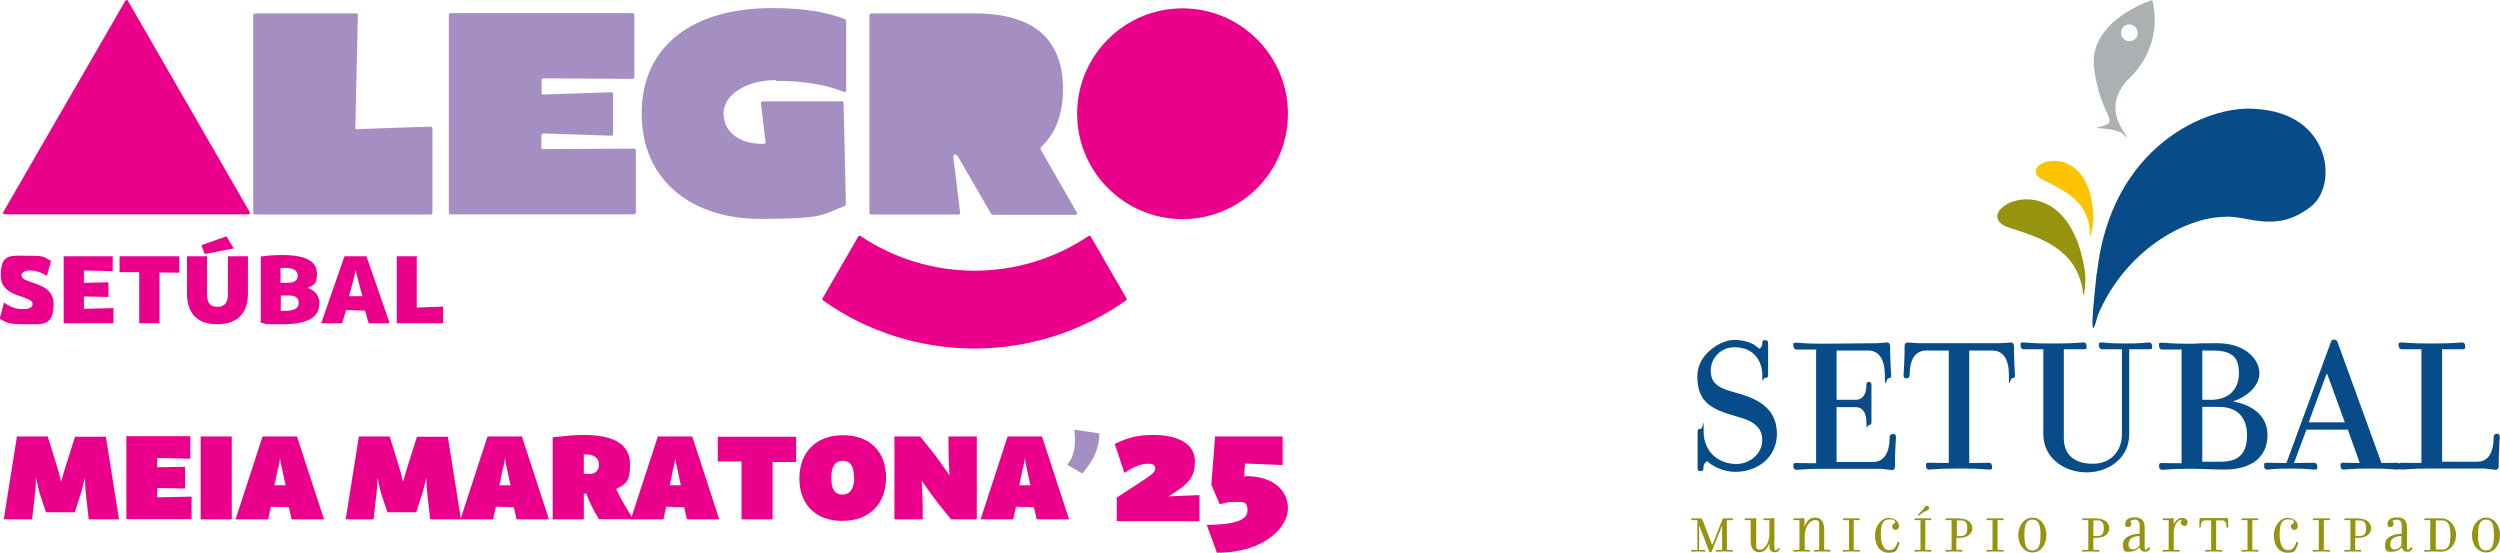 <?xml version="1.0" encoding="UTF-8"?>
<svg id="Layer_1" xmlns="http://www.w3.org/2000/svg" version="1.1" viewBox="0 0 989.2 219">
  <!-- Generator: Adobe Illustrator 29.2.1, SVG Export Plug-In . SVG Version: 2.1.0 Build 116)  -->
  <defs>
    <style>
      .st0 {
        fill: #fcc300;
      }

      .st0, .st1, .st2, .st3 {
        fill-rule: evenodd;
      }

      .st1 {
        fill: #96940f;
      }

      .st2 {
        fill: #abb0b3;
      }

      .st4 {
        fill: #a48ec2;
      }

      .st3 {
        fill: #074b88;
      }

      .st5 {
        fill: #eb008b;
      }
    </style>
  </defs>
  <g>
    <g>
      <path class="st5" d="M47.2,205.5h-12.1l-1.1-9.9c-.2-1.5-.3-3.7-.4-6.3h-.1c-.6,2.6-1.1,4.9-1.7,6.5l-2.2,6.9h-11.4l-2.3-6.9c-.4-1.1-1-3.6-1.6-6.6h-.1c0,2.9-.2,5.4-.4,6.6l-1.1,9.7H1.5l5.2-32.8h12.2l3.3,10.7c.6,1.9,1.3,4.3,1.9,6.9h.2c.7-2.6,1.4-5,2-6.8l3.4-10.7h12.2l5.2,32.8Z"/>
      <path class="st5" d="M75.8,196.5v8.9h-25.8v-32.8h25.3v8.9l-13.1-.3v3.7l11-.2v8.6l-11-.2v3.7l13.5-.3Z"/>
      <path class="st5" d="M79.4,172.7h12.3v32.8h-12.3v-32.8Z"/>
      <path class="st5" d="M114.3,200.7l-7.1-.2-1.1,5h-12.9l10.7-32.8h13.6l10.7,32.8h-12.8l-1.1-4.8ZM110,185.2l-1.4,6.8h4.4c0,0-1.5-6.9-1.5-6.9-.3-1.2-.5-2.5-.7-3.8h0c-.2,1.3-.4,2.6-.7,3.9Z"/>
      <path class="st5" d="M182.3,205.5h-12.1l-1.1-9.9c-.2-1.5-.3-3.7-.4-6.3h-.1c-.6,2.6-1.1,4.9-1.7,6.5l-2.2,6.9h-11.4l-2.3-6.9c-.4-1.1-1-3.6-1.6-6.6h-.1c0,2.9-.2,5.4-.4,6.6l-1.1,9.7h-11l5.2-32.8h12.2l3.3,10.7c.6,1.9,1.3,4.3,1.9,6.9h.2c.7-2.6,1.4-5,2-6.8l3.4-10.7h12.2l5.2,32.8Z"/>
      <path class="st5" d="M203.3,200.7l-7.1-.2-1.1,5h-12.9l10.7-32.8h13.6l10.7,32.8h-12.8l-1.1-4.8ZM199,185.2l-1.4,6.8h4.4c0,0-1.5-6.9-1.5-6.9-.3-1.2-.5-2.5-.7-3.8h0c-.2,1.3-.4,2.6-.7,3.9Z"/>
    </g>
    <path class="st5" d="M250.6,205.4h0c0,0-13.6,0-13.6,0-2.1-3.4-3.8-6.7-5-10.1h-1v10.2h-12.3v-32.5c5.6-.6,8.8-.9,12.2-.9,13.5,0,18.4,4.6,18.4,11.7s-2,7.8-5.5,9.7c1.8,4,4.3,8,6.8,12ZM232,179.8c-.3,0-.6,0-1,0v7.7h2.5c2.2,0,3.5-1.5,3.5-3.7s-1.5-4-5-4Z"/>
    <path class="st5" d="M270.7,200.7l-7.1-.2-1.1,5h-12.9l10.7-32.8h13.6l10.7,32.8h-12.8l-1.1-4.8ZM266.4,185.2l-1.4,6.8h4.4c0,0-1.5-6.9-1.5-6.9-.3-1.2-.5-2.5-.7-3.8h0c-.2,1.3-.4,2.6-.7,3.9Z"/>
    <path class="st5" d="M315.1,182.8h-9.4c0,0,0,22.7,0,22.7h-12.3v-22.9h-9.4v-9.8h31v10.1Z"/>
    <g>
      <path class="st5" d="M350.6,189c0,10.1-6.4,17.1-17.3,17.1s-17-6.8-17-16.8,6.3-17.1,17.2-17.1,17.1,6.7,17.1,16.8ZM337.9,188.9c0-4.5-1.5-6.6-4.4-6.6s-4.6,2-4.6,6.8c0,4.5,1.5,6.6,4.4,6.6s4.7-2.1,4.7-6.8Z"/>
      <path class="st5" d="M353.8,172.7h10.3l5.6,7c2.1,2.7,4.6,6.5,6,8.4-.2-2.6-.4-7.7-.4-11.3v-4.1h11.2v32.8h-10.2l-5.6-7c-2.1-2.7-4.6-6.3-6-8.3.2,2.6.4,7.4.4,11.3v4h-11.2v-32.8Z"/>
      <path class="st5" d="M409.1,200.7l-7.1-.2-1.1,5h-12.9l10.7-32.8h13.6l10.7,32.8h-12.8l-1.1-4.8ZM404.7,185.2l-1.4,6.8h4.4c0,0-1.5-6.9-1.5-6.9-.3-1.2-.5-2.5-.7-3.8h0c-.2,1.3-.4,2.6-.7,3.9Z"/>
    </g>
    <path class="st4" d="M428.3,187.4l-6-3.5h0c2.9-3.6,3.5-7.8,2.8-13.9h0s9.9,1.5,9.9,1.5c0,5.6-2.1,10.5-6.8,15.9Z"/>
    <path class="st4" d="M411.8,59.2c-.2-.4-.1-.8.2-1.1,5.6-5.2,8.6-12.8,8.6-22.8,0-20-11.7-30-35.2-30h-40.7c-.4,0-.7.3-.7.7v78.2c0,.4.3.7.7.7h34.5c.4,0,.7-.3.7-.7l-2.7-22.3c0-.4.2-.7.6-.7h.3c.3,0,.6.2.8.5l13.2,22.8c.2.3.5.5.8.5h32.7c.5,0,.8-.5.5-.9l-14.2-24.7Z"/>
    <path class="st4" d="M140.6,50.5l1-44.5c0-.4-.3-.7-.7-.7h-40c-.4,0-.7.3-.7.7v78.2c0,.4.3.7.7.7h69.5c.4,0,.7-.3.7-.7v-33.4c0-.4-.3-.7-.7-.7l-29.3,1c-.3,0-.6-.2-.6-.6"/>
    <path class="st4" d="M214.2,53.2v5.2c0,.3.3.6.6.6l36.1-.2c.4,0,.7.3.7.7v24.6c0,.4-.3.7-.7.7h-72.6c-.4,0-.7-.3-.7-.7V5.9c0-.4.3-.7.7-.7h72c.4,0,.7.3.7.7v24.6c0,.4-.3.7-.7.7l-35.4-.2c-.3,0-.6.3-.6.6v5.2c0,.3.3.6.6.6l27-.9c.4,0,.7.3.7.7v15.8c0,.4-.3.7-.7.7l-27-.9c-.3,0-.6.3-.6.6"/>
    <path class="st4" d="M307.2,32c11.6,0,19.6,1.6,26.8,4.4.4.1.8-.1.8-.6V8.4c0-.4-.2-.7-.6-.9-7.3-2.7-15.8-4.3-28.8-4.3-31.1,0-51.5,14.8-51.5,41.7s20.3,41.7,46.7,41.7,24.6-1.7,33.6-5.1c.3-.1.5-.4.5-.7l-.9-40c0-.4-.3-.7-.7-.7h-31.3c-.4,0-.8.4-.7.8l1.8,15.3c0,.4-.2.7-.6.7h-.7c-9.4,0-15.3-4.9-15.3-12.1s8.8-13.1,20.7-13.1"/>
    <path class="st5" d="M98.8,83.9L50.6.3c-.2-.4-.8-.4-1,0L1.3,83.9c-.2.4,0,.9.5.9h96.5c.5,0,.8-.5.5-.9"/>
    <path class="st5" d="M385.6,137.9c21,0,42-6.4,59.9-19,.3-.2.4-.6.2-.9l-14.1-24.4c-.2-.3-.6-.4-.9-.2-13.6,9.1-29.3,13.7-45.1,13.7s-31.5-4.6-45.1-13.7c-.3-.2-.8-.1-.9.2l-14.1,24.4c-.2.3,0,.7.2.9,17.9,12.7,38.9,19,59.9,19"/>
    <path class="st5" d="M467.9,3.3c-23,0-41.7,18.7-41.7,41.7s18.7,41.7,41.7,41.7,41.7-18.7,41.7-41.7S490.9,3.3,467.9,3.3"/>
    <path class="st5" d="M18.7,109.2c-2.7-1.6-4.6-2.2-6.7-2.2s-3.6.8-3.5,2c.3,3.6,12.7,2.2,12.7,11.2s-4.2,8.1-11.4,8.1-7.2-.8-9.9-2.2l1.7-6.4h0c2.6,1.9,4.8,2.6,7.4,2.6s3.9-.7,3.9-2c-.1-3.7-12.6-2.2-12.6-11.2s3.9-7.9,11.1-7.9,5.7.6,8.8,2l-1.7,6.2h0Z"/>
    <polygon class="st5" points="44.9 121.9 44.9 127.9 25.2 127.9 25.2 101.4 44.6 101.4 44.6 107.3 33.2 107 33.2 111.9 42.9 111.7 42.9 117.5 33.2 117.3 33.2 122.2 44.9 121.9"/>
    <polygon class="st5" points="70.9 107.9 63.1 107.8 63.1 127.9 55.1 127.9 55.1 107.7 47.3 107.7 47.3 101.4 70.9 101.4 70.9 107.9"/>
    <path class="st5" d="M79.7,97h0s9.9-3.5,9.9-3.5l2.9,4.8h0c0,0-11.5,2.2-11.5,2.2l-1.3-3.5ZM98.1,101.4v14.8c0,6.4-3,12.1-12.1,12.1s-12-5.6-12-12.1v-14.8h7.9v14.8c0,3.2.9,5.2,4.1,5.2s4.2-2,4.2-5.2v-14.8h7.9Z"/>
    <path class="st5" d="M118.2,119.8c0-2.1-1.5-2.9-4.1-2.9h-3v6.1c.4,0,.7,0,1,0,4.6,0,6.1-1.1,6.1-3.2M111,106v5.9h2.7c2.8,0,4.1-.9,4.1-2.8s-1.5-3.1-4.7-3.1c-.5,0-1.2,0-2.1,0M126.3,120.3c0,4.9-4,8-14.6,8s-4.6-.1-8.5-.6v-26.2c2.8-.4,5.5-.6,8.4-.6,10.3,0,13.8,3,13.8,7.3s-1,4.4-3.7,5.7h0c3.9,1.3,4.7,4.1,4.7,6.4"/>
    <path class="st5" d="M139.8,110.9l-1.7,6.3h5.3c0,0-1.7-6.3-1.7-6.3-.3-1.2-.6-2.5-.9-3.7h-.2c-.2,1.2-.5,2.5-.8,3.7M144.6,122.9l-7.7-.2-1.5,5.2h-8.3l9.2-26.5h8.7l9.2,26.5h-8.3l-1.5-5Z"/>
    <polygon class="st5" points="175.3 121.3 175.3 127.9 157 127.9 157 101.4 164.9 101.4 164.9 121.7 175.3 121.3"/>
    <g>
      <path class="st5" d="M474.6,195.9v10.3h-32.7v-9.3c-.1,0,9.3-6.1,9.3-6.1,4.7-3.1,5.9-4,5.9-5.4s-.8-1.9-3.1-1.9-5.6,1.2-9,3.6h-.1l-3.8-11.4c5.1-2.6,9.3-3.6,15-3.6,11.1,0,16.7,4.1,16.7,10.4s-2.3,9-10.5,13.9l12.4-.5Z"/>
      <path class="st5" d="M493,188.4c10.8,0,16.6,5.6,16.6,12.8s-9,17.5-28.1,17.5l-4-11h0c11.8-.1,16.1-2.1,16.1-5.7s-1.4-3.4-4.9-3.4-3.9.4-6,.9h-.1l-3.3-7.7,1.5-19.1h26.7v11.3l-14.9-.6-.3,5.1c.2,0,.5,0,.7,0h0Z"/>
    </g>
  </g>
  <g id="Layer_x5F_1">
    <g id="_616780528">
      <path class="st1" d="M825,107.7c.6,4-.7,13.4-1,6.6-2.9-15.9-16.5-20.1-28-23.9-20.9-5.5,21.8-30.7,29,17.2h0Z"/>
      <path class="st0" d="M828.3,87c0,3-1.9,9.6-1.4,4.7-.5-11.9-9.9-16.2-17.8-20.2-14.6-6.1,19-20,19.2,15.5h0Z"/>
      <path class="st2" d="M844.8,10.6c-1.3-1.3-3.4-1.2-4.7.1-1.2,1.4-1.2,3.5.2,4.7,1.3,1.2,3.4,1.2,4.7-.1,1.2-1.4,1.1-3.5-.2-4.7ZM851.6,0s5.6,17.5-9.9,31.8c-11.4,12.7,2,22.9-.6,22.4-2.4-4.4-15-2.9-10.4-4,9-2,.4-3.5-2.1-23.1C826.1,8,851.6,0,851.6,0h0Z"/>
      <path class="st3" d="M829.6,108.2c-1,9.5-3.4,31.6.5,16.4,10.9-25.6,34.3-38.4,49.8-38.8,9.1-.9,20.8,7.2,35-4.5,10.1-8.6,7.3-36.6-22.5-38.2-18.6-1.7-57.3,14.5-62.7,65.1h0Z"/>
      <path class="st3" d="M703.1,171.8c0-9.2-6-13.4-14.5-15.9l-3.8-1.1c-3.8-1.1-7.9-2.7-7.9-8s4.1-9.4,9.4-9.4c8.4,0,11,6.4,11,10.9s.1,1.2,1.2,1.2,1.1-.6,1.1-1.2v-12.6c0-.4,0-1.1-1.2-1.1s-1.1.7-1.1,1.2c0,1.3-.5,1.9-1.3,2.2-1.8-2-5.2-3.5-10-3.5s-14.4,5.4-14.4,14.3,3.9,12.6,13.6,15.4l3,.9c4.4,1.2,9.1,3.4,9.1,9s-5.2,9.5-10.2,9.5c-7.5,0-13-5.2-13-12.7s-.1-1.2-1.2-1.2-1.2.5-1.2,1.2v14.4c0,.4,0,1.1,1.2,1.1s1.1-.8,1.1-1.2c0-1.5.8-2.4,1.5-2.7,2,1.9,6.2,4.2,11.2,4.2,8.8,0,16.4-5.8,16.4-15.1h0Z"/>
      <path class="st3" d="M742.4,135.8l-21.2.2c-7.4,0-9-.4-10.5-.4s-1.1.5-1.1,1.3.6,1.4,1.1,1.4c1.3,0,2.5,0,7.9,0v45c-5.4,0-6.6-.1-7.9-.1s-1.1.6-1.1,1.4.6,1.3,1.1,1.3c1.5,0,3.1-.4,10.5-.4h23.2c1.2.1,3.6.5,4.3.5s1.1-.6,1.1-1.3v-2.4c0-3.2.4-8.6.4-9.4s-.4-1.2-1.2-1.2-1.3.6-1.3,1.2c0,6.2-2.2,9.9-6.6,9.9h-14.4v-21.7h7.6c2.5,0,4.2,2,4.2,6s.3,1.1,1,1.1,1-.6,1-1.1,0-2.2,0-7.4,0-6.7,0-7.4-.3-1.2-1-1.2-1,.5-1,1.2c0,3.9-1.6,5.9-4.2,5.9h-7.6v-19.5h12.5c4.4,0,6.6,3.7,6.6,9.9s.5,1.1,1.4,1.1,1.1-.5,1.1-1.1-.4-6.2-.4-9.4v-2.3c0-.9-.6-1.4-1.2-1.4s-3.1.3-4.2.3h0s0,0,0,0Z"/>
      <path class="st3" d="M779.4,138.7h8.9c4.5,0,6.6,3.7,6.6,9.9s.4,1.1,1.2,1.1,1.2-.5,1.2-1.1-.4-6.2-.4-9.4v-2.3c0-.9-.5-1.4-1.2-1.4s-3.1.3-4.3.3h-32.3c-1.2,0-3.6-.3-4.3-.3s-1.2.6-1.2,1.4v2.3c0,3.2-.4,8.6-.4,9.4s.4,1.1,1.2,1.1,1.2-.5,1.2-1.1c0-6.2,2.1-9.9,6.6-9.9h8.9v44.5c-4.8,0-6.5-.1-7.9-.1s-1.1.6-1.1,1.4.5,1.3,1.1,1.3c1.5,0,3.2-.4,10.5-.4h2.9c7.4,0,9,.4,10.5.4s1.1-.5,1.1-1.3-.5-1.4-1.1-1.4c-1.2,0-2.4.1-7.9.1v-44.5h0Z"/>
      <path class="st3" d="M842.5,171.8v-33.6c4.8,0,6.4,0,7.9,0s1.1-.5,1.1-1.4-.5-1.3-1.1-1.3c-1.5,0-2,.4-8.9.4h-.9c-7,0-7.4-.4-8.9-.4s-1.2.5-1.2,1.3.6,1.4,1.2,1.4c1.3,0,2.5,0,7.9,0v33.6c0,6.6-4.3,11.7-11.5,11.7s-11.5-3.5-11.5-10.2v-35.1c4.9,0,6.5,0,7.9,0s1.1-.5,1.1-1.4-.5-1.3-1.1-1.3c-1.5,0-3.2.4-10.5.4h-2.9c-7.4,0-9-.4-10.5-.4s-1.1.5-1.1,1.3.5,1.4,1.1,1.4c1.2,0,2.4,0,7.9,0v33.6c0,9.6,8.5,15.1,17.1,15.1s16.9-5.5,16.9-15.1h0,0Z"/>
      <path class="st3" d="M883.8,158.7c4.4-1.3,10.2-5.5,10.2-11s-5.5-11.9-16.7-11.9-6.5.2-9.5.2h-1.9c-7.4,0-9-.4-10.5-.4s-1.1.5-1.1,1.3.5,1.4,1.1,1.4c1.2,0,2.4,0,7.8,0v45c-5.4,0-6.6-.1-7.8-.1s-1.1.6-1.1,1.4.5,1.3,1.1,1.3c1.5,0,3.1-.4,10.5-.4h1.9c3.5,0,8.1.3,12.4.3,11.2,0,17-5.4,17-13.6s-6.7-12.1-13.5-13.3h0,0ZM871.4,138.7h4c7.7,0,10.5,2.5,10.5,9s-4.2,10.5-11.1,10.5h-3.4v-19.5h0s0,0,0,0ZM878.7,182.7h-7.3v-21.7h6.6c7.4,0,11.1,4.3,11.1,11.1s-2.7,10.6-10.5,10.6h0s0,0,0,0Z"/>
      <path class="st3" d="M948.5,183.1c-1.3,0-2.2.1-6,.1h-.2l-17.4-47.9c-.2-.5-.5-.9-1.3-.9s-1.1.2-1.3.9l-17.6,47.9c-5.2,0-6.3-.1-7.7-.1s-1.1.6-1.1,1.4.4,1.3,1.1,1.3c1.5,0,2.2-.4,9.1-.4h.4c6.9,0,7.7.4,9.2.4s1.2-.5,1.2-1.3-.6-1.4-1.2-1.4c-1.3,0-2.5.1-8,.1l4.9-13.2h16.4l4.7,13.2h-.5c-2.8,0-4.6-.1-6-.1s-1.1.6-1.1,1.4.5,1.3,1.1,1.3c1.5,0,3.2-.4,10.5-.4h.4c7.4,0,9,.4,10.5.4s1.1-.5,1.1-1.3-.5-1.4-1.1-1.4h0ZM913.5,167.1l7.2-19.5,7.1,19.5h-14.3Z"/>
      <path class="st3" d="M966.3,182.7v-44.5c4.9,0,6.5,0,7.9,0s1.2-.5,1.2-1.4-.5-1.3-1.2-1.3c-1.5,0-3.2.4-10.5.4h-2.9c-7.4,0-9-.4-10.5-.4s-1.2.5-1.2,1.3.5,1.4,1.2,1.4c1.2,0,2.4,0,7.8,0v45c-5.4,0-6.6-.1-7.8-.1s-1.2.6-1.2,1.4.5,1.3,1.2,1.3c1.5,0,3.1-.4,10.5-.4h22.5c1.1.1,3.5.5,4.2.5s1.2-.6,1.2-1.3v-2.4c0-3.2.4-8.6.4-9.4s-.4-1.2-1.1-1.2-1.3.6-1.3,1.2c0,6.2-2.1,9.9-6.5,9.9h-13.9,0Z"/>
      <path class="st1" d="M677.4,215.5l-3.7-9.7c-.2-.5-.4-.7-.9-.7s-.6,0-1,0c-1.8,0-1.9,0-2.3,0s-.3.1-.3.3.1.4.3.4h2.1v11.8c-1.4,0-1.7,0-2.1,0s-.3.1-.3.4.1.3.3.3c.4,0,.6-.1,2.3-.1h.3c1.8,0,1.9.1,2.3.1s.3-.1.3-.3-.2-.4-.3-.4c-.4,0-.8,0-2.1,0v-9.8l4,10.4c0,.2.2.3.5.3s.4,0,.5-.3l4.1-10.2v9.6c-1.4,0-1.7,0-2.1,0s-.3.1-.3.4.2.3.3.3c.4,0,.8-.1,2.7-.1h.7c1.9,0,2.4.1,2.7.1s.3-.1.3-.3-.2-.4-.3-.4c-.4,0-.8,0-2.1,0v-11.8h2.1c.1,0,.3-.1.3-.4s-.2-.3-.3-.3c-.4,0-.8,0-2.7,0h-.6c-.3,0-.5.2-.6.5l-3.9,9.9h0s0,0,0,0Z"/>
      <path class="st1" d="M702.1,216.8v-11.4c0-.2-.1-.4-.3-.4-.3,0-.9.1-1.6.1-1.2,0-2.1,0-2.2,0s-.3.1-.3.3.1.4.3.4h2.1v5.6c0,3.4-1.9,6.1-3.6,6.1s-1.6-.8-1.6-2.6v-9.5c0-.2-.1-.4-.3-.4-.3,0-.9.1-1.7.1-1.2,0-2.1,0-2.2,0-.2,0-.4.1-.4.3s.2.4.4.4h2v8c0,2.7.9,4.7,3.4,4.7s3.4-2,4-3.6v1.2c0,1.6.8,2.4,2,2.4s1.3-.2,1.9-.8c.1-.1.2-.3.2-.5,0-.2-.2-.4-.4-.4s-.1,0-.2.1c-.2.3-.3.8-.9.8s-.5-.2-.5-1h0Z"/>
      <path class="st1" d="M724.1,217.9c0-.2-.1-.4-.3-.4-.4,0-.8,0-2,0v-8c0-2.7-1-4.7-3.6-4.7s-3.6,2-4.2,3.7v-3.1c0-.2-.1-.4-.3-.4s-.9.1-1.6.1c-1.2,0-2.1,0-2.2,0s-.3.1-.3.3.1.4.3.4h2.1v11.8c-1.4,0-1.7,0-2.1,0s-.3.1-.3.4.1.3.3.3c.4,0,.8-.1,2.7-.1h.8c1.7,0,2,.1,2.4.1s.3-.1.3-.3-.1-.4-.3-.4c-.3,0-.5,0-1.7,0v-5.6c0-3.5,2.1-6.2,4-6.2s1.7.7,1.7,2.6v9.2c-1.2,0-1.4,0-1.7,0s-.3.1-.3.4.1.3.3.3c.4,0,.6-.1,2.5-.1h.7c1.9,0,2.4.1,2.7.1s.3-.1.3-.3h0s0,0,0,0Z"/>
      <path class="st1" d="M733.5,217.6v-11.8h2.1c.2,0,.3-.1.3-.4s-.1-.3-.3-.3c-.4,0-.9,0-2.7,0h-.7c-1.9,0-2.4,0-2.7,0s-.3.1-.3.3.1.4.3.4h2.1v11.8c-1.4,0-1.7,0-2.1,0s-.3.1-.3.4.1.3.3.3c.4,0,.8-.1,2.7-.1h.7c1.9,0,2.4.1,2.7.1s.3-.1.3-.3-.1-.4-.3-.4c-.4,0-.8,0-2.1,0Z"/>
      <path class="st1" d="M751.5,214.8c0-.2-.1-.4-.4-.4s-.3.2-.4.4c-.6,1.9-1.6,2.9-3.2,2.9s-3.3-1.6-3.3-6.1,1-6.1,3.3-6.1,2.1.5,2.5,1.5c-.9,0-1.3.7-1.3,1.4s.6,1.3,1.3,1.3,1.4-.6,1.4-1.5c0-1.9-1.8-3.3-4.2-3.3s-5.3,2.8-5.3,6.9,2.1,6.9,5.3,6.9,3.2-.7,4.2-3.2c0-.1.1-.4.1-.5h0s0,0,0,0Z"/>
      <path class="st1" d="M763.1,200.4c-.3-.3-.9-.4-1.2-.1-.4.3-.9,1.5-2.9,3.2-.3.2.1.7.4.4,1.9-1.6,3.2-1.9,3.6-2.2.4-.3.4-.9.1-1.2h0s0,0,0,0ZM761.8,217.6v-11.8h2.1c.2,0,.3-.1.3-.4s-.1-.3-.3-.3c-.4,0-.9,0-2.7,0h-.7c-1.9,0-2.4,0-2.7,0s-.3.1-.3.3.1.4.3.4h2.1v11.8c-1.4,0-1.7,0-2.1,0s-.3.1-.3.4.1.3.3.3c.4,0,.8-.1,2.7-.1h.7c1.9,0,2.4.1,2.7.1s.3-.1.3-.3-.1-.4-.3-.4c-.4,0-.8,0-2.1,0Z"/>
      <path class="st1" d="M775.6,205.1c-1.3,0-2.1,0-2.8,0-1.9,0-2.4,0-2.7,0s-.3.1-.3.3.1.4.3.4h2.1v11.8c-1.4,0-1.7,0-2.1,0s-.3.1-.3.4.1.3.3.3c.4,0,.8-.1,2.7-.1h.7c1.9,0,2.4.1,2.7.1s.3-.1.3-.3-.1-.4-.3-.4c-.4,0-.8,0-2.1,0v-4.8h1.4c3,0,4.9-1.6,4.9-3.8s-1.9-3.8-4.9-3.8h0s0,0,0,0ZM774.3,205.9h1.4c2,0,2.7.8,2.7,3.1s-.7,3.1-2.7,3.1h-1.4v-6.1h0Z"/>
      <path class="st1" d="M790.4,217.6v-11.8h2.1c.2,0,.3-.1.3-.4s-.1-.3-.3-.3c-.4,0-.8,0-2.7,0h-.8c-1.9,0-2.4,0-2.7,0s-.3.1-.3.3.1.4.3.4h2.1v11.8c-1.4,0-1.7,0-2.1,0s-.3.1-.3.4.1.3.3.3c.4,0,.8-.1,2.7-.1h.8c1.9,0,2.4.1,2.7.1s.3-.1.3-.3-.1-.4-.3-.4c-.4,0-.8,0-2.1,0Z"/>
      <path class="st1" d="M809.7,211.7c0-4.1-2.5-6.9-5.5-6.9s-5.6,2.8-5.6,6.9,2.5,6.9,5.6,6.9,5.5-2.8,5.5-6.9ZM807.4,211.7c0,4.5-1,6.1-3.2,6.1s-3.2-1.6-3.2-6.1,1-6.1,3.2-6.1,3.2,1.6,3.2,6.1Z"/>
      <path class="st1" d="M829.8,205.1c-1.4,0-2.1,0-2.8,0-2,0-2.4,0-2.8,0s-.3.1-.3.3.1.4.3.4h2.1v11.8c-1.4,0-1.7,0-2.1,0s-.3.1-.3.4.1.3.3.3c.4,0,.8-.1,2.8-.1h.7c1.9,0,2.4.1,2.7.1s.3-.1.3-.3-.1-.4-.3-.4c-.4,0-.7,0-2.1,0v-4.8h1.4c2.9,0,4.9-1.6,4.9-3.8s-1.9-3.8-4.9-3.8h0s0,0,0,0ZM828.3,205.9h1.4c2,0,2.7.8,2.7,3.1s-.7,3.1-2.7,3.1h-1.4v-6.1h0Z"/>
      <path class="st1" d="M846.6,215.9c-1.4,1.5-2.2,1.5-2.8,1.5s-1.6-.5-1.6-2c0-2.5,2.3-3.3,4.4-3.3v3.9h0s0,0,0,0ZM842.8,206.4c.2-.4.9-.8,1.9-.8s1.9.7,1.9,2.1v3.5c-2.7,0-6.6,1-6.6,4.3s1.4,2.8,2.8,2.8,2.4-.5,3.8-1.7c.2,1,.9,1.7,1.9,1.7s1.3,0,2-.8c.1-.1.2-.3.2-.5,0-.2-.2-.4-.5-.4s-.1,0-.2.1c-.3.3-.4.8-.9.8s-.5-.2-.5-1v-7.8c0-2.8-1.4-4-4-4s-3.7,1.2-3.7,2.6.5,1.2,1.2,1.2,1.2-.5,1.2-1.2-.3-.9-.6-1.1h0s0,0,0,0Z"/>
      <path class="st1" d="M860.1,207.4v-2c0-.2-.1-.4-.3-.4-.3,0-.9.1-1.6.1-1.2,0-2.1,0-2.2,0s-.3.1-.3.3.1.4.3.4h2.1v11.8c-1.4,0-1.7,0-2.1,0s-.3.1-.3.4.1.3.3.3c.4,0,.8-.1,2.7-.1h.8c1.9,0,2.4.1,2.7.1s.3-.1.3-.3-.1-.4-.3-.4c-.4,0-.8,0-2.1,0v-6.5c0-3.9,2-5.7,3.3-5.4-.3.2-.5.6-.5,1,0,.7.6,1.4,1.4,1.4s1.3-.7,1.3-1.5-.8-1.7-2.2-1.7-2.7,1.2-3.3,2.6h0s0,0,0,0Z"/>
      <path class="st1" d="M876.9,205.9h2.4c1.2,0,1.7,1,1.7,2.6s.1.3.3.3.4-.1.4-.3-.1-1.6-.1-2.5v-.6c0-.2-.1-.4-.3-.4s-.8,0-1.1,0h-8.5c-.3,0-.9,0-1.1,0s-.3.1-.3.4v.6c0,.8-.1,2.2-.1,2.5s.1.3.3.3.3-.1.3-.3c0-1.6.6-2.6,1.7-2.6h2.4v11.7c-1.2,0-1.7,0-2,0s-.3.1-.3.4.1.3.3.3c.4,0,.8-.1,2.7-.1h.7c1.9,0,2.4.1,2.7.1s.3-.1.3-.3-.1-.4-.3-.4c-.3,0-.6,0-2.1,0v-11.7h0,0Z"/>
      <path class="st1" d="M891.2,217.6v-11.8h2.1c.2,0,.3-.1.3-.4s-.1-.3-.3-.3c-.4,0-.8,0-2.7,0h-.7c-1.9,0-2.4,0-2.7,0s-.3.1-.3.3.1.4.3.4h2.1v11.8c-1.4,0-1.7,0-2.1,0s-.3.1-.3.4.1.3.3.3c.4,0,.8-.1,2.7-.1h.7c1.9,0,2.4.1,2.7.1s.3-.1.3-.3-.1-.4-.3-.4c-.4,0-.8,0-2.1,0Z"/>
      <path class="st1" d="M909.3,214.8c0-.2-.1-.4-.4-.4s-.3.2-.4.4c-.6,1.9-1.6,2.9-3.2,2.9s-3.3-1.6-3.3-6.1,1-6.1,3.3-6.1,2.1.5,2.5,1.5c-.9,0-1.3.7-1.3,1.4s.6,1.3,1.3,1.3,1.4-.6,1.4-1.5c0-1.9-1.8-3.3-4.2-3.3s-5.3,2.8-5.3,6.9,2.1,6.9,5.3,6.9,3.2-.7,4.2-3.2c0-.1.1-.4.1-.5h0s0,0,0,0Z"/>
      <path class="st1" d="M919.5,217.6v-11.8h2.1c.1,0,.3-.1.3-.4s-.1-.3-.3-.3c-.4,0-.9,0-2.8,0h-.7c-1.9,0-2.4,0-2.7,0s-.3.1-.3.3.1.4.3.4h2.1v11.8c-1.4,0-1.7,0-2.1,0s-.3.1-.3.4.1.3.3.3c.4,0,.8-.1,2.7-.1h.7c1.9,0,2.4.1,2.8.1s.3-.1.3-.3-.1-.4-.3-.4c-.4,0-.8,0-2.1,0Z"/>
      <path class="st1" d="M933.4,205.1c-1.3,0-2.1,0-2.8,0-1.9,0-2.4,0-2.7,0s-.3.1-.3.3.1.4.3.4h2.1v11.8c-1.4,0-1.7,0-2.1,0s-.3.1-.3.4.1.3.3.3c.4,0,.8-.1,2.7-.1h.7c1.9,0,2.4.1,2.7.1s.3-.1.3-.3-.1-.4-.3-.4c-.4,0-.8,0-2.1,0v-4.8h1.4c3,0,4.9-1.6,4.9-3.8s-1.9-3.8-4.9-3.8h0s0,0,0,0ZM932,205.9h1.4c2,0,2.8.8,2.8,3.1s-.7,3.1-2.8,3.1h-1.4v-6.1h0Z"/>
      <path class="st1" d="M950.2,215.9c-1.4,1.5-2.2,1.5-2.8,1.5s-1.6-.5-1.6-2c0-2.5,2.2-3.3,4.4-3.3v3.9h0s0,0,0,0ZM946.4,206.4c.2-.4.9-.8,2-.8s1.9.7,1.9,2.1v3.5c-2.7,0-6.6,1-6.6,4.3s1.4,2.8,2.9,2.8,2.4-.5,3.8-1.7c.2,1,.8,1.7,1.9,1.7s1.3,0,2-.8c.1-.1.2-.3.2-.5,0-.2-.2-.4-.5-.4s-.1,0-.2.1c-.3.3-.4.8-.9.8s-.5-.2-.5-1v-7.8c0-2.8-1.4-4-4-4s-3.7,1.2-3.7,2.6.5,1.2,1.2,1.2,1.2-.5,1.2-1.2-.2-.9-.6-1.1h0s0,0,0,0Z"/>
      <path class="st1" d="M966.1,217.4c-1.4,0-2.3,0-2.3,0v-11.5s1,0,2.3,0c2.4,0,3.5,1.4,3.5,5.8s-1.1,5.8-3.5,5.8h0ZM962.3,218.2h.5c1.6,0,2.3.1,3.2.1,3,0,5.8-2.6,5.8-6.6s-2.8-6.6-5.8-6.6-1.6,0-3.2,0h-.5c-1.9,0-2.4,0-2.7,0s-.4.1-.4.3.2.4.4.4h2v11.8c-1.4,0-1.7,0-2,0s-.4.1-.4.4.2.3.4.3c.4,0,.8-.1,2.7-.1h0Z"/>
      <path class="st1" d="M989.2,211.7c0-4.1-2.5-6.9-5.5-6.9s-5.6,2.8-5.6,6.9,2.5,6.9,5.6,6.9,5.5-2.8,5.5-6.9ZM986.8,211.7c0,4.5-1,6.1-3.1,6.1s-3.2-1.6-3.2-6.1,1-6.1,3.2-6.1,3.1,1.6,3.1,6.1Z"/>
    </g>
  </g>
</svg>